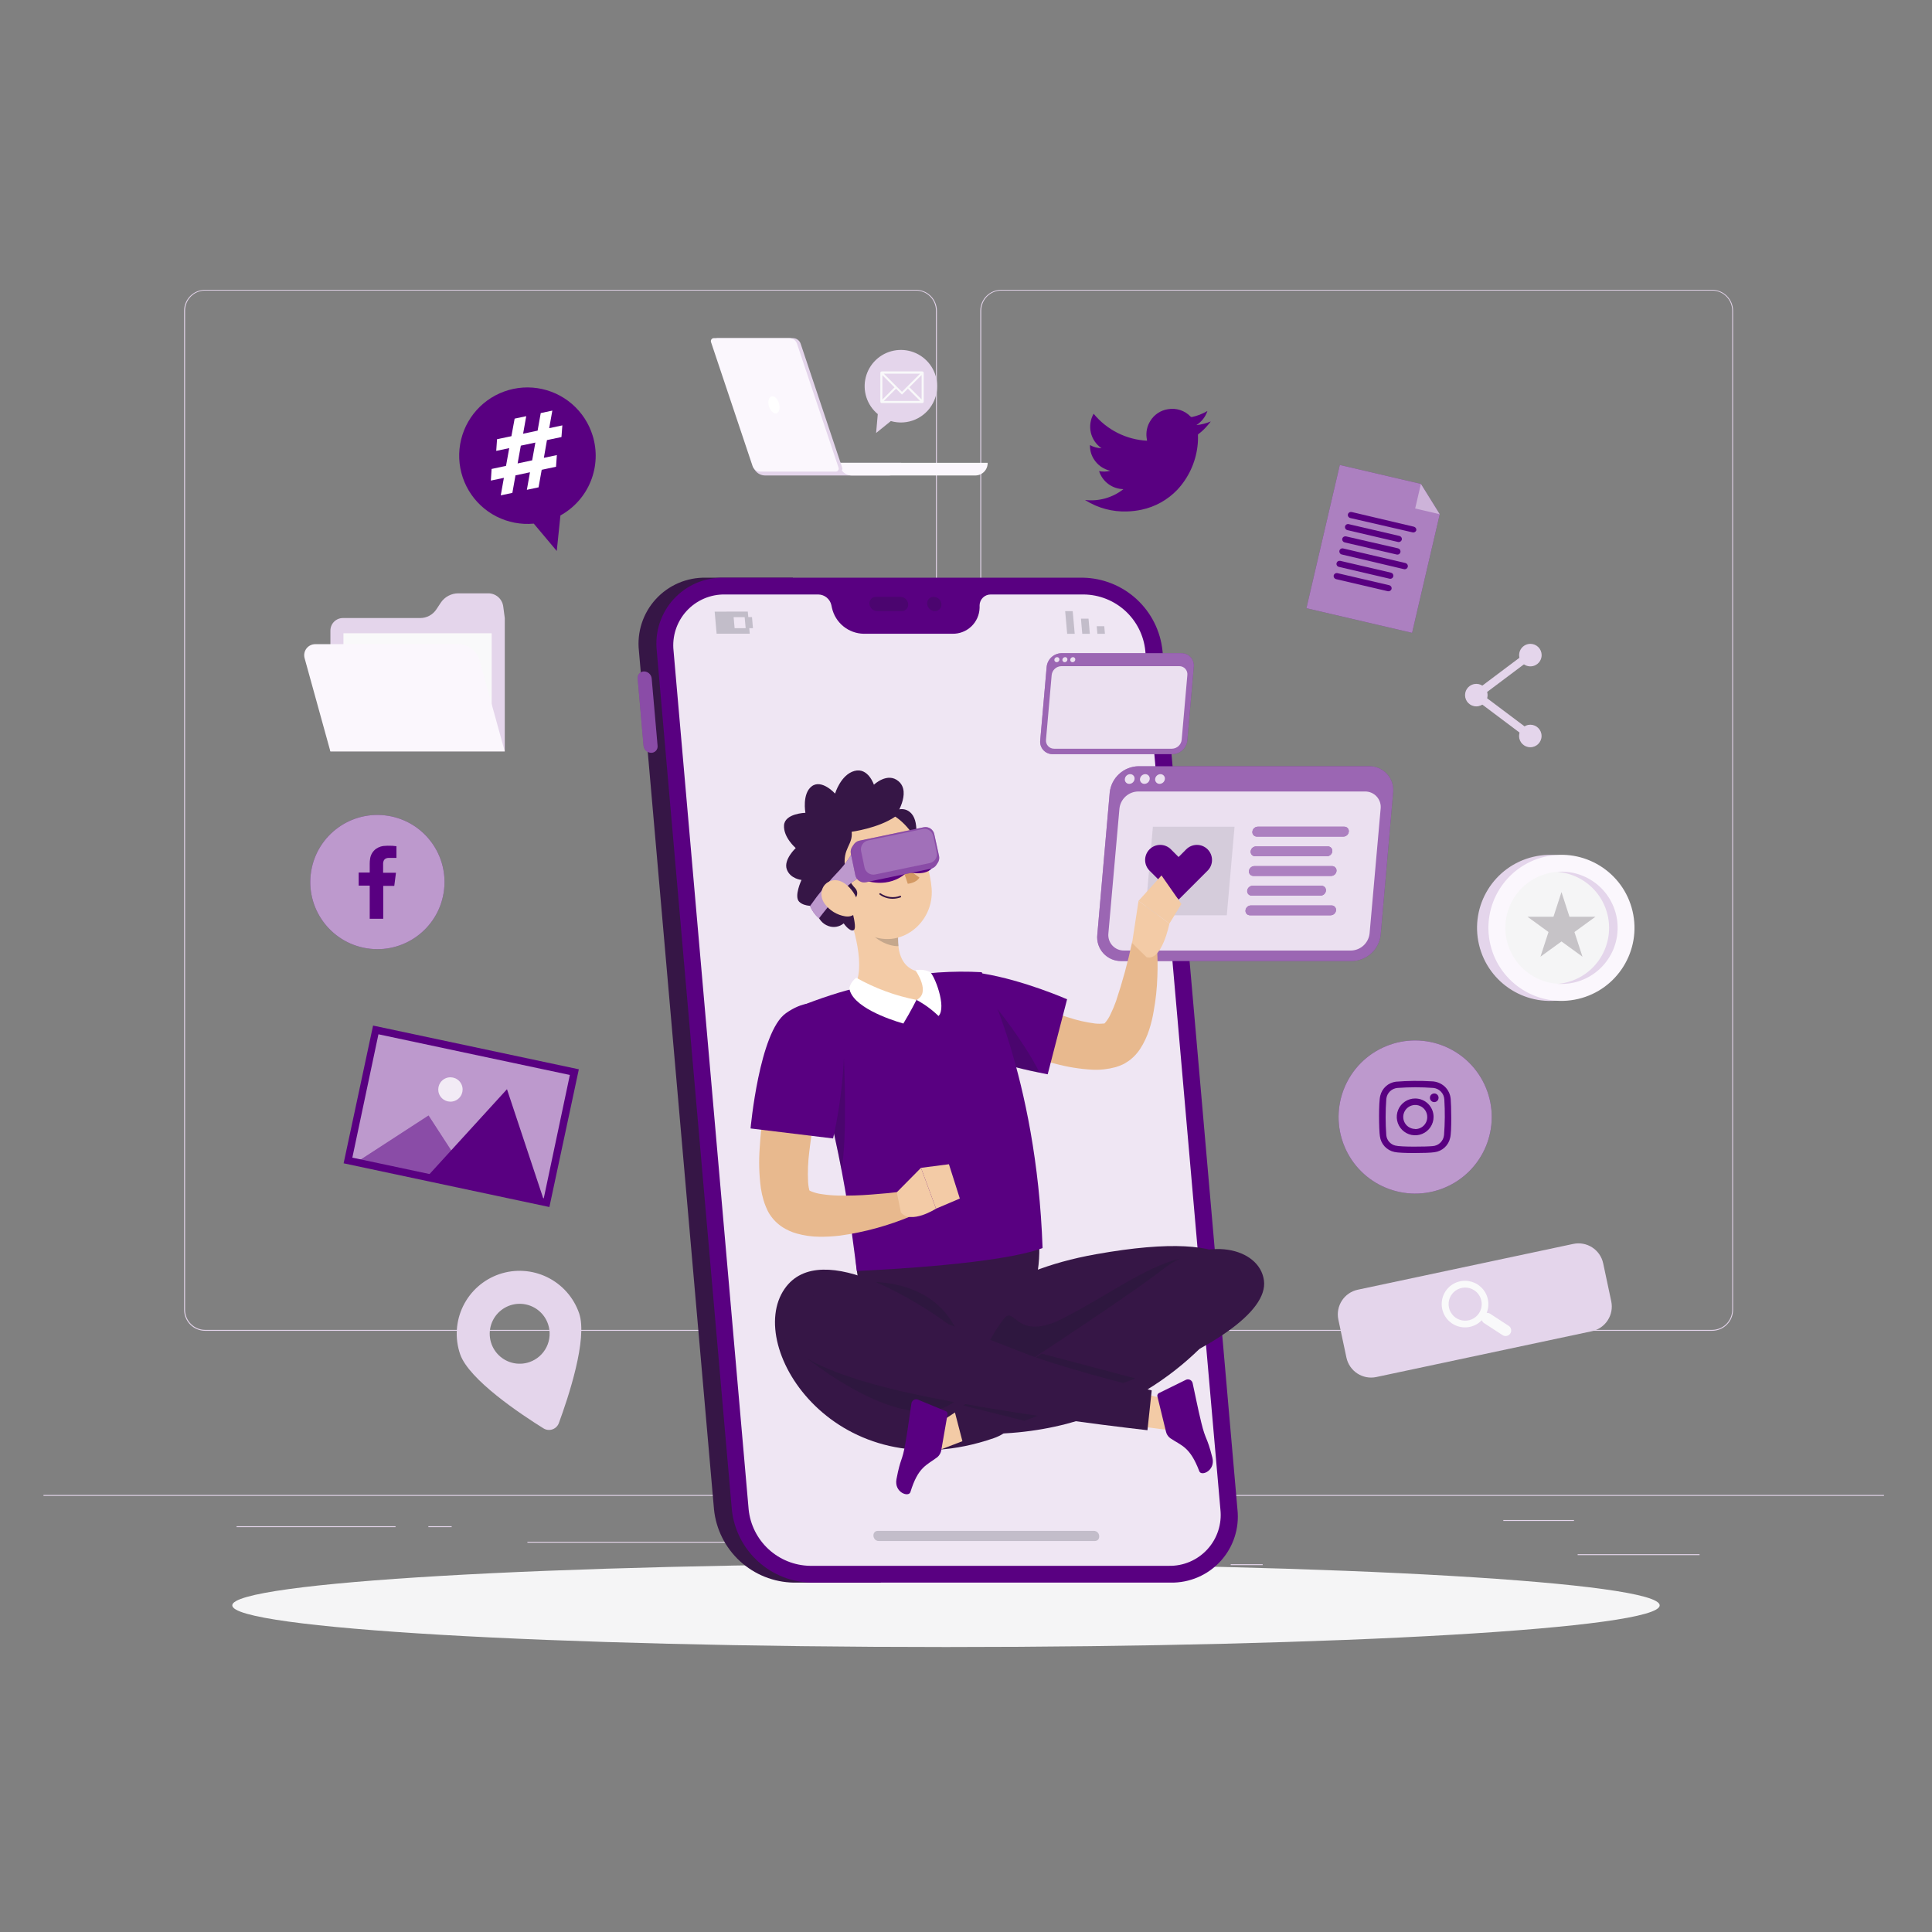 <svg xmlns="http://www.w3.org/2000/svg" width="320" height="320" viewBox="0 0 320 320" fill="none"><rect x="0" y="0" width="320" height="320" fill="#808080" stroke="none"/><path d="M281.501 257.424H261.308V257.576H281.501V257.424Z" fill="#E4D5EB"></path><path d="M209.142 259.082H203.844V259.234H209.142V259.082Z" fill="#E4D5EB"></path><path d="M260.698 251.766H248.998V251.918H260.698V251.766Z" fill="#E4D5EB"></path><path d="M65.517 252.79H39.185V252.942H65.517V252.79Z" fill="#E4D5EB"></path><path d="M74.809 252.79H70.95V252.942H74.809V252.79Z" fill="#E4D5EB"></path><path d="M144.472 255.363H87.356V255.515H144.472V255.363Z" fill="#E4D5EB"></path><path d="M151.697 220.421H33.978C33.054 220.421 32.169 220.054 31.516 219.402C30.863 218.749 30.496 217.863 30.496 216.94V51.451C30.504 50.533 30.875 49.655 31.527 49.009C32.179 48.363 33.06 48 33.978 48H151.697C152.621 48 153.506 48.367 154.159 49.02C154.812 49.672 155.179 50.558 155.179 51.481V216.94C155.179 217.863 154.812 218.749 154.159 219.402C153.506 220.054 152.621 220.421 151.697 220.421ZM33.978 48.122C33.095 48.124 32.249 48.475 31.626 49.099C31.002 49.723 30.65 50.569 30.649 51.451V216.94C30.65 217.822 31.002 218.668 31.626 219.292C32.249 219.916 33.095 220.267 33.978 220.269H151.697C152.58 220.267 153.425 219.916 154.049 219.292C154.673 218.668 155.025 217.822 155.026 216.94V51.451C155.025 50.569 154.673 49.723 154.049 49.099C153.425 48.475 152.58 48.124 151.697 48.122H33.978Z" fill="#E4D5EB"></path><path d="M283.58 220.421H165.848C164.925 220.42 164.041 220.052 163.388 219.4C162.736 218.747 162.369 217.863 162.367 216.94V51.451C162.377 50.533 162.747 49.657 163.399 49.011C164.051 48.365 164.931 48.002 165.848 48H283.58C284.496 48.003 285.374 48.367 286.023 49.013C286.673 49.659 287.041 50.535 287.049 51.451V216.94C287.049 217.861 286.684 218.745 286.034 219.397C285.384 220.05 284.501 220.418 283.58 220.421ZM165.848 48.122C164.966 48.124 164.12 48.475 163.496 49.099C162.872 49.723 162.521 50.569 162.519 51.451V216.94C162.521 217.822 162.872 218.668 163.496 219.292C164.12 219.916 164.966 220.267 165.848 220.269H283.58C284.462 220.267 285.308 219.916 285.932 219.292C286.556 218.668 286.907 217.822 286.909 216.94V51.451C286.907 50.569 286.556 49.723 285.932 49.099C285.308 48.475 284.462 48.124 283.58 48.122H165.848Z" fill="#E4D5EB"></path><path d="M312.047 247.614H7.2V247.766H312.047V247.614Z" fill="#E4D5EB"></path><path d="M259.521 165.46C266.023 163.925 270.05 157.41 268.516 150.908C266.981 144.406 260.466 140.379 253.964 141.914C247.462 143.449 243.435 149.963 244.97 156.465C246.504 162.967 253.019 166.994 259.521 165.46Z" fill="#E4D5EB"></path><path d="M261.404 165.454C267.906 163.919 271.932 157.404 270.398 150.902C268.863 144.4 262.348 140.373 255.846 141.908C249.344 143.443 245.318 149.957 246.852 156.459C248.387 162.961 254.902 166.988 261.404 165.454Z" fill="#FBF7FD"></path><path d="M262.191 162.259C266.935 160.294 269.188 154.855 267.223 150.111C265.258 145.367 259.819 143.114 255.075 145.079C250.331 147.044 248.078 152.483 250.043 157.227C252.008 161.971 257.447 164.224 262.191 162.259Z" fill="#F5F5F6"></path><path d="M266.515 153.672C266.514 151.33 265.628 149.074 264.035 147.357C262.442 145.64 260.26 144.588 257.924 144.411C258.156 144.411 258.387 144.374 258.631 144.374C261.097 144.374 263.462 145.354 265.206 147.098C266.95 148.841 267.929 151.206 267.929 153.672C267.929 156.138 266.95 158.503 265.206 160.247C263.462 161.99 261.097 162.97 258.631 162.97C258.387 162.97 258.156 162.97 257.924 162.97C260.265 162.791 262.452 161.733 264.046 160.009C265.64 158.284 266.521 156.02 266.515 153.672Z" fill="#E4D5EB"></path><path d="M258.631 147.758L257.302 151.843H253.004L256.479 154.373L255.15 158.458L258.631 155.934L262.107 158.458L260.777 154.373L264.253 151.843H259.954L258.631 147.758Z" fill="#C6C3C7"></path><path d="M260.578 206.032L224.897 213.616C222.637 214.096 221.195 216.317 221.675 218.577L223.01 224.856C223.49 227.116 225.711 228.558 227.971 228.078L263.652 220.494C265.911 220.014 267.353 217.793 266.873 215.533L265.538 209.253C265.058 206.994 262.837 205.552 260.578 206.032Z" fill="#E4D5EB"></path><path d="M244.755 212.763C244.141 212.364 243.425 212.147 242.693 212.138C241.96 212.13 241.24 212.33 240.617 212.716C239.994 213.102 239.494 213.657 239.175 214.317C238.855 214.976 238.731 215.713 238.815 216.441C238.899 217.169 239.189 217.858 239.65 218.427C240.111 218.997 240.725 219.423 241.42 219.656C242.115 219.889 242.861 219.92 243.573 219.745C244.284 219.569 244.931 219.195 245.438 218.665C245.501 218.856 245.625 219.021 245.791 219.135L248.876 221.141C249.081 221.272 249.33 221.318 249.568 221.268C249.807 221.218 250.016 221.076 250.15 220.872C250.217 220.771 250.263 220.658 250.286 220.539C250.309 220.42 250.308 220.298 250.283 220.179C250.258 220.061 250.21 219.948 250.141 219.848C250.072 219.749 249.984 219.664 249.882 219.598L246.809 217.592C246.64 217.486 246.441 217.439 246.242 217.458C246.579 216.625 246.614 215.7 246.343 214.843C246.071 213.986 245.51 213.251 244.755 212.763ZM244.98 217.495C244.685 217.95 244.262 218.308 243.764 218.523C243.265 218.739 242.714 218.801 242.181 218.703C241.647 218.605 241.154 218.35 240.765 217.972C240.376 217.594 240.107 217.109 239.994 216.578C239.88 216.047 239.927 215.495 240.127 214.99C240.328 214.486 240.674 214.053 241.121 213.745C241.568 213.437 242.096 213.269 242.639 213.261C243.181 213.253 243.714 213.407 244.169 213.702C244.778 214.099 245.205 214.721 245.357 215.431C245.509 216.142 245.374 216.884 244.98 217.495Z" fill="#F9F9FA"></path><path d="M82.692 211.044C80.076 211.942 77.924 213.842 76.709 216.327C75.493 218.811 75.314 221.676 76.211 224.293C77.662 228.518 86.259 234.243 90.039 236.596C90.257 236.727 90.501 236.808 90.753 236.835C91.006 236.861 91.261 236.831 91.502 236.748C91.742 236.665 91.961 236.53 92.143 236.354C92.325 236.177 92.467 235.962 92.557 235.724C94.1 231.548 97.374 221.756 95.923 217.525C95.024 214.914 93.127 212.765 90.647 211.55C88.167 210.335 85.306 210.153 82.692 211.044ZM87.68 225.61C86.75 225.927 85.747 225.962 84.798 225.709C83.849 225.456 82.996 224.927 82.348 224.19C81.699 223.452 81.284 222.538 81.155 221.565C81.026 220.591 81.189 219.601 81.623 218.72C82.058 217.839 82.743 217.106 83.594 216.615C84.445 216.124 85.422 215.896 86.402 215.961C87.382 216.026 88.321 216.38 89.1 216.978C89.879 217.577 90.462 218.393 90.777 219.324C91.197 220.568 91.108 221.928 90.527 223.107C89.947 224.285 88.922 225.185 87.68 225.61Z" fill="#E4D5EB"></path><path d="M80.869 98.275H75.906C75.33 98.275 74.763 98.418 74.256 98.69C73.748 98.962 73.316 99.356 72.998 99.836L72.273 100.934C71.981 101.374 71.585 101.735 71.12 101.985C70.656 102.235 70.136 102.366 69.608 102.366H56.805C56.531 102.366 56.261 102.419 56.008 102.523C55.755 102.627 55.526 102.78 55.333 102.973C55.139 103.167 54.986 103.396 54.882 103.649C54.778 103.901 54.725 104.172 54.726 104.445V124.449H83.607V102.366L83.351 100.446C83.273 99.844 82.978 99.29 82.521 98.891C82.064 98.491 81.477 98.272 80.869 98.275Z" fill="#E4D5EB"></path><path d="M81.436 104.89H56.884V121.681H81.436V104.89Z" fill="#F9F9FA"></path><path d="M83.6 124.449H54.719L50.452 109.018C50.375 108.746 50.363 108.459 50.416 108.181C50.469 107.903 50.586 107.642 50.757 107.416C50.929 107.191 51.15 107.009 51.404 106.884C51.657 106.759 51.937 106.694 52.22 106.695H75.894C76.701 106.692 77.487 106.955 78.129 107.445C78.771 107.935 79.233 108.623 79.442 109.402L83.6 124.449Z" fill="#FBF7FD"></path><path d="M126.7 78.753H147.246C147.517 78.748 147.783 78.69 148.031 78.582C148.278 78.474 148.502 78.318 148.689 78.123C148.876 77.928 149.022 77.698 149.12 77.446C149.218 77.194 149.265 76.926 149.258 76.656H124.682C124.675 76.926 124.722 77.195 124.821 77.448C124.919 77.7 125.066 77.93 125.254 78.125C125.441 78.32 125.666 78.476 125.914 78.584C126.162 78.692 126.429 78.749 126.7 78.753Z" fill="#E4D5EB"></path><path d="M141.04 78.753H161.586C161.855 78.747 162.121 78.687 162.367 78.579C162.613 78.47 162.835 78.313 163.021 78.119C163.207 77.924 163.352 77.694 163.449 77.443C163.546 77.192 163.593 76.925 163.586 76.656H139.034C139.027 76.925 139.074 77.193 139.171 77.445C139.269 77.696 139.415 77.926 139.601 78.121C139.788 78.316 140.011 78.472 140.257 78.58C140.504 78.689 140.77 78.747 141.04 78.753Z" fill="#FBF7FD"></path><path d="M126.517 78.113H139.04C139.118 78.111 139.194 78.09 139.262 78.053C139.33 78.015 139.389 77.962 139.433 77.898C139.477 77.834 139.505 77.76 139.515 77.683C139.525 77.606 139.517 77.528 139.491 77.454L132.62 56.95C132.534 56.679 132.364 56.441 132.136 56.272C131.907 56.102 131.63 56.009 131.346 56.005H118.823C118.745 56.008 118.669 56.028 118.6 56.065C118.532 56.103 118.473 56.156 118.429 56.22C118.385 56.284 118.357 56.358 118.347 56.435C118.337 56.512 118.345 56.59 118.371 56.664L125.243 77.168C125.329 77.439 125.498 77.677 125.727 77.847C125.956 78.016 126.232 78.109 126.517 78.113Z" fill="#E4D5EB"></path><path d="M125.913 78.113H138.436C138.514 78.111 138.59 78.09 138.659 78.053C138.727 78.015 138.785 77.962 138.829 77.898C138.873 77.834 138.902 77.76 138.912 77.683C138.922 77.606 138.914 77.528 138.888 77.454L132.016 56.95C131.93 56.679 131.761 56.441 131.532 56.272C131.303 56.102 131.027 56.009 130.742 56.005H118.219C118.141 56.008 118.065 56.028 117.997 56.065C117.928 56.103 117.87 56.156 117.826 56.22C117.782 56.284 117.754 56.358 117.744 56.435C117.734 56.512 117.742 56.59 117.768 56.664L124.639 77.168C124.725 77.439 124.894 77.677 125.123 77.847C125.352 78.016 125.629 78.109 125.913 78.113Z" fill="#FBF7FD"></path><path d="M127.309 67.059C127.474 67.846 127.992 68.486 128.474 68.486C128.956 68.486 129.218 67.876 129.084 67.059C128.95 66.242 128.401 65.638 127.919 65.638C127.438 65.638 127.151 66.291 127.309 67.059Z" fill="white"></path><path d="M154.532 66.76C155.061 65.756 155.294 64.623 155.204 63.491C155.115 62.36 154.707 61.277 154.027 60.368C153.348 59.459 152.425 58.762 151.365 58.356C150.305 57.95 149.152 57.853 148.04 58.075C146.927 58.298 145.9 58.831 145.078 59.613C144.256 60.395 143.672 61.395 143.394 62.495C143.117 63.595 143.157 64.752 143.509 65.83C143.862 66.909 144.513 67.865 145.387 68.589L145.112 71.717L147.551 69.742C148.88 70.126 150.301 70.039 151.573 69.496C152.845 68.952 153.891 67.986 154.532 66.76Z" fill="#E4D5EB"></path><path d="M152.758 61.517H146.052C145.989 61.517 145.928 61.542 145.883 61.587C145.839 61.631 145.814 61.692 145.814 61.755V66.522C145.813 66.554 145.819 66.585 145.83 66.614C145.842 66.644 145.859 66.67 145.882 66.692C145.904 66.715 145.93 66.732 145.96 66.744C145.989 66.755 146.02 66.761 146.052 66.76H152.758C152.79 66.761 152.821 66.755 152.85 66.744C152.879 66.732 152.906 66.715 152.928 66.692C152.95 66.67 152.968 66.644 152.98 66.614C152.991 66.585 152.997 66.554 152.996 66.522V61.755C152.996 61.692 152.971 61.631 152.926 61.587C152.882 61.542 152.821 61.517 152.758 61.517ZM152.648 66.163L150.624 64.138L152.648 62.114V66.163ZM152.398 61.895L150.374 63.913L149.393 64.901L146.387 61.895H152.398ZM146.143 62.139L148.161 64.163L146.143 66.187V62.139ZM146.387 66.407L148.411 64.382L149.393 65.364L150.374 64.382L152.398 66.407H146.387Z" fill="#F9F9FA"></path><path d="M252.955 122.291L243.426 115.133L252.955 107.976L253.748 109.03L245.62 115.133L253.748 121.236L252.955 122.291Z" fill="#E4D5EB"></path><path d="M244.523 116.999C245.553 116.999 246.389 116.164 246.389 115.133C246.389 114.103 245.553 113.268 244.523 113.268C243.493 113.268 242.657 114.103 242.657 115.133C242.657 116.164 243.493 116.999 244.523 116.999Z" fill="#E4D5EB"></path><path d="M255.345 108.506C255.345 108.875 255.236 109.236 255.031 109.543C254.826 109.849 254.534 110.088 254.193 110.23C253.852 110.371 253.477 110.408 253.115 110.336C252.754 110.264 252.421 110.086 252.16 109.825C251.899 109.564 251.722 109.232 251.65 108.87C251.578 108.508 251.615 108.133 251.756 107.792C251.897 107.451 252.136 107.16 252.443 106.955C252.75 106.75 253.11 106.64 253.479 106.64C253.974 106.64 254.449 106.837 254.799 107.187C255.149 107.537 255.345 108.011 255.345 108.506Z" fill="#E4D5EB"></path><path d="M253.467 123.767C254.498 123.767 255.333 122.931 255.333 121.901C255.333 120.871 254.498 120.035 253.467 120.035C252.437 120.035 251.602 120.871 251.602 121.901C251.602 122.931 252.437 123.767 253.467 123.767Z" fill="#E4D5EB"></path><path d="M156.685 272.8C221.972 272.8 274.898 269.71 274.898 265.898C274.898 262.086 221.972 258.996 156.685 258.996C91.397 258.996 38.471 262.086 38.471 265.898C38.471 269.71 91.397 272.8 156.685 272.8Z" fill="#F5F5F6"></path><path d="M116.884 95.684H131.321L145.881 262.13H131.443C128.144 262.071 124.981 260.805 122.552 258.572C120.123 256.339 118.597 253.292 118.262 250.01L105.824 107.799C105.655 106.256 105.816 104.695 106.298 103.219C106.779 101.744 107.569 100.388 108.616 99.242C109.662 98.096 110.941 97.185 112.366 96.572C113.792 95.959 115.332 95.656 116.884 95.684Z" fill="#361646"></path><path d="M107.939 112.378C107.908 112.063 107.762 111.77 107.53 111.556C107.297 111.341 106.994 111.219 106.677 111.213C106.528 111.21 106.38 111.24 106.244 111.299C106.107 111.358 105.984 111.445 105.884 111.555C105.783 111.666 105.707 111.796 105.661 111.938C105.615 112.08 105.6 112.229 105.617 112.378L106.592 123.529C106.625 123.843 106.771 124.134 107.004 124.347C107.236 124.561 107.539 124.682 107.854 124.687C108.003 124.69 108.15 124.661 108.286 124.602C108.423 124.544 108.545 124.457 108.645 124.347C108.746 124.238 108.822 124.108 108.868 123.967C108.915 123.826 108.931 123.677 108.915 123.529L107.939 112.378Z" fill="#590081"></path><path opacity="0.3" d="M107.939 112.378C107.908 112.063 107.762 111.77 107.53 111.556C107.297 111.341 106.994 111.219 106.677 111.213C106.528 111.21 106.38 111.24 106.244 111.299C106.107 111.358 105.984 111.445 105.884 111.555C105.783 111.666 105.707 111.796 105.661 111.938C105.615 112.08 105.6 112.229 105.617 112.378L106.592 123.529C106.625 123.843 106.771 124.134 107.004 124.347C107.236 124.561 107.539 124.682 107.854 124.687C108.003 124.69 108.15 124.661 108.286 124.602C108.423 124.544 108.545 124.457 108.645 124.347C108.746 124.238 108.822 124.108 108.868 123.967C108.915 123.826 108.931 123.677 108.915 123.529L107.939 112.378Z" fill="white"></path><path d="M134.4 262.13H193.9C195.452 262.158 196.992 261.854 198.418 261.24C199.844 260.626 201.122 259.715 202.168 258.569C203.215 257.422 204.005 256.066 204.486 254.59C204.968 253.114 205.129 251.553 204.96 250.01L192.547 107.799C192.21 104.517 190.683 101.473 188.255 99.24C185.826 97.008 182.663 95.743 179.365 95.684H119.841C118.289 95.656 116.749 95.959 115.323 96.572C113.898 97.185 112.619 98.096 111.573 99.242C110.526 100.388 109.736 101.744 109.255 103.219C108.773 104.695 108.612 106.256 108.781 107.799L121.213 250.01C121.548 253.293 123.075 256.34 125.505 258.574C127.935 260.808 131.1 262.073 134.4 262.13Z" fill="#590081"></path><path d="M120.078 98.464H135.546C136.05 98.474 136.536 98.652 136.926 98.971C137.316 99.289 137.588 99.729 137.698 100.22L137.802 100.702C138.074 101.898 138.739 102.968 139.691 103.741C140.642 104.515 141.826 104.947 143.052 104.97H157.751C158.912 104.994 160.036 104.56 160.879 103.761C161.721 102.962 162.214 101.862 162.251 100.702V100.22C162.27 99.748 162.471 99.301 162.812 98.974C163.153 98.647 163.607 98.464 164.08 98.464H179.542C182.085 98.503 184.526 99.475 186.399 101.196C188.272 102.917 189.447 105.267 189.699 107.799L202.137 250.01C202.268 251.2 202.144 252.405 201.772 253.543C201.401 254.682 200.791 255.728 199.983 256.612C199.175 257.496 198.188 258.197 197.088 258.67C195.987 259.142 194.799 259.374 193.601 259.35H134.156C131.614 259.304 129.177 258.328 127.305 256.607C125.434 254.886 124.258 252.539 123.999 250.01L111.561 107.799C111.431 106.61 111.555 105.408 111.926 104.272C112.297 103.135 112.905 102.091 113.711 101.208C114.517 100.325 115.501 99.623 116.599 99.15C117.697 98.677 118.883 98.443 120.078 98.464Z" fill="#590081"></path><path opacity="0.9" d="M120.078 98.464H135.546C136.05 98.474 136.536 98.652 136.926 98.971C137.316 99.289 137.588 99.729 137.698 100.22L137.802 100.702C138.074 101.898 138.739 102.968 139.691 103.741C140.642 104.515 141.826 104.947 143.052 104.97H157.751C158.912 104.994 160.036 104.56 160.879 103.761C161.721 102.962 162.214 101.862 162.251 100.702V100.22C162.27 99.748 162.471 99.301 162.812 98.974C163.153 98.647 163.607 98.464 164.08 98.464H179.542C182.085 98.503 184.526 99.475 186.399 101.196C188.272 102.917 189.447 105.267 189.699 107.799L202.137 250.01C202.268 251.2 202.144 252.405 201.772 253.543C201.401 254.682 200.791 255.728 199.983 256.612C199.175 257.496 198.188 258.197 197.088 258.67C195.987 259.142 194.799 259.374 193.601 259.35H134.156C131.614 259.304 129.177 258.328 127.305 256.607C125.434 254.886 124.258 252.539 123.999 250.01L111.561 107.799C111.431 106.61 111.555 105.408 111.926 104.272C112.297 103.135 112.905 102.091 113.711 101.208C114.517 100.325 115.501 99.623 116.599 99.15C117.697 98.677 118.883 98.443 120.078 98.464Z" fill="white"></path><g opacity="0.2"><path d="M153.569 100.037C153.6 100.357 153.748 100.654 153.984 100.873C154.22 101.091 154.528 101.214 154.849 101.22C155.001 101.223 155.151 101.193 155.29 101.133C155.429 101.073 155.554 100.984 155.656 100.873C155.758 100.761 155.835 100.628 155.882 100.484C155.929 100.34 155.945 100.188 155.929 100.037C155.897 99.718 155.75 99.421 155.513 99.202C155.277 98.984 154.97 98.861 154.648 98.855C154.497 98.851 154.346 98.88 154.206 98.94C154.067 98.999 153.941 99.088 153.839 99.2C153.737 99.312 153.66 99.445 153.613 99.59C153.567 99.734 153.552 99.887 153.569 100.037Z" fill="#121926"></path><path d="M145.082 98.855H149.137C149.458 98.862 149.766 98.986 150.003 99.204C150.24 99.421 150.389 99.718 150.423 100.038C150.439 100.188 150.424 100.34 150.377 100.484C150.33 100.628 150.253 100.761 150.151 100.873C150.048 100.985 149.924 101.073 149.785 101.133C149.646 101.193 149.495 101.223 149.344 101.22H145.289C144.968 101.214 144.66 101.091 144.424 100.873C144.188 100.655 144.04 100.357 144.009 100.038C143.992 99.887 144.007 99.735 144.053 99.591C144.099 99.447 144.175 99.315 144.277 99.203C144.379 99.091 144.503 99.002 144.642 98.942C144.781 98.882 144.931 98.852 145.082 98.855Z" fill="#121926"></path></g><g opacity="0.2"><path d="M183.011 104.976H181.761L181.651 103.72H182.901L183.011 104.976Z" fill="#121926"></path><path d="M180.402 103.72L180.511 104.976H179.255L179.146 103.72L179.042 102.47H180.292L180.402 103.72Z" fill="#121926"></path><path d="M177.676 101.22L177.786 102.47L177.896 103.72L178.005 104.976H176.756L176.646 103.72L176.536 102.47L176.426 101.22H177.676Z" fill="#121926"></path></g><path opacity="0.2" d="M118.371 101.306L118.694 104.964H124.182L124.102 104.043H124.712L124.554 102.214H123.944L123.859 101.299L118.371 101.306ZM121.511 102.22H123.34L123.505 104.049H121.676L121.511 102.22Z" fill="#121926"></path><g opacity="0.2"><path d="M145.558 255.241H181.322C182.407 255.241 182.261 253.558 181.176 253.558H145.411C144.326 253.558 144.472 255.241 145.558 255.241Z" fill="#121926"></path></g><path d="M223.934 159.178H185.73C185.171 159.188 184.617 159.079 184.103 158.858C183.589 158.637 183.129 158.309 182.752 157.896C182.375 157.483 182.091 156.994 181.918 156.462C181.745 155.93 181.687 155.368 181.749 154.812L183.804 131.272C183.93 130.092 184.481 128.998 185.356 128.196C186.23 127.393 187.367 126.937 188.553 126.913H226.757C227.315 126.903 227.87 127.011 228.383 127.232C228.897 127.453 229.357 127.78 229.734 128.192C230.111 128.605 230.396 129.093 230.571 129.624C230.745 130.154 230.804 130.716 230.744 131.272L228.683 154.812C228.559 155.993 228.008 157.089 227.133 157.892C226.259 158.696 225.121 159.153 223.934 159.178Z" fill="#590081"></path><path opacity="0.4" d="M223.934 159.178H185.73C185.171 159.188 184.617 159.079 184.103 158.858C183.589 158.637 183.129 158.309 182.752 157.896C182.375 157.483 182.091 156.994 181.918 156.462C181.745 155.93 181.687 155.368 181.749 154.812L183.804 131.272C183.93 130.092 184.481 128.998 185.356 128.196C186.23 127.393 187.367 126.937 188.553 126.913H226.757C227.315 126.903 227.87 127.011 228.383 127.232C228.897 127.453 229.357 127.78 229.734 128.192C230.111 128.605 230.396 129.093 230.571 129.624C230.745 130.154 230.804 130.716 230.744 131.272L228.683 154.812C228.559 155.993 228.008 157.089 227.133 157.892C226.259 158.696 225.121 159.153 223.934 159.178Z" fill="white"></path><path opacity="0.8" d="M223.787 157.44H186.182C185.817 157.447 185.455 157.375 185.12 157.231C184.785 157.087 184.485 156.873 184.239 156.603C183.994 156.334 183.808 156.015 183.695 155.669C183.582 155.322 183.544 154.955 183.584 154.593L185.413 133.942C185.492 133.171 185.851 132.456 186.422 131.931C186.992 131.406 187.736 131.109 188.511 131.095H226.08C226.444 131.089 226.806 131.16 227.141 131.304C227.476 131.448 227.776 131.662 228.022 131.932C228.268 132.201 228.453 132.52 228.566 132.866C228.679 133.213 228.717 133.58 228.677 133.942L226.848 154.593C226.77 155.358 226.417 156.068 225.853 156.592C225.29 157.116 224.556 157.417 223.787 157.44Z" fill="white"></path><path opacity="0.8" d="M187.919 129.028C187.897 129.247 187.795 129.449 187.633 129.598C187.471 129.746 187.261 129.83 187.041 129.833C186.938 129.836 186.836 129.816 186.741 129.775C186.646 129.735 186.561 129.674 186.492 129.598C186.422 129.521 186.37 129.431 186.339 129.333C186.307 129.235 186.297 129.131 186.31 129.028C186.332 128.81 186.434 128.607 186.596 128.459C186.757 128.311 186.968 128.227 187.188 128.223C187.291 128.221 187.393 128.241 187.488 128.281C187.583 128.322 187.668 128.382 187.737 128.459C187.807 128.535 187.859 128.625 187.89 128.724C187.922 128.822 187.931 128.926 187.919 129.028Z" fill="white"></path><path opacity="0.8" d="M190.431 129.028C190.409 129.247 190.307 129.449 190.145 129.598C189.983 129.746 189.773 129.83 189.553 129.833C189.45 129.834 189.348 129.814 189.253 129.773C189.159 129.732 189.074 129.672 189.004 129.596C188.934 129.52 188.882 129.43 188.849 129.332C188.817 129.234 188.805 129.131 188.815 129.028C188.839 128.81 188.941 128.609 189.103 128.46C189.264 128.312 189.474 128.228 189.693 128.224C189.796 128.222 189.899 128.243 189.993 128.283C190.088 128.324 190.173 128.385 190.242 128.461C190.312 128.537 190.365 128.627 190.397 128.724C190.43 128.822 190.441 128.926 190.431 129.028Z" fill="white"></path><path opacity="0.8" d="M192.943 129.028C192.919 129.246 192.817 129.448 192.656 129.596C192.494 129.744 192.284 129.828 192.065 129.833C191.962 129.834 191.86 129.814 191.765 129.773C191.671 129.732 191.586 129.672 191.516 129.596C191.446 129.52 191.394 129.43 191.361 129.332C191.329 129.234 191.317 129.131 191.327 129.028C191.351 128.81 191.453 128.609 191.615 128.46C191.776 128.312 191.986 128.228 192.205 128.224C192.308 128.222 192.411 128.243 192.505 128.283C192.6 128.324 192.685 128.385 192.754 128.461C192.824 128.537 192.877 128.627 192.909 128.724C192.942 128.822 192.953 128.926 192.943 129.028Z" fill="white"></path><path opacity="0.1" d="M203.198 151.599H189.669L190.955 136.936H204.478L203.198 151.599Z" fill="#121926"></path><path d="M222.519 138.564H208.179C208.075 138.566 207.971 138.546 207.874 138.505C207.778 138.464 207.692 138.402 207.621 138.325C207.551 138.248 207.497 138.156 207.465 138.056C207.433 137.956 207.423 137.851 207.435 137.747C207.456 137.526 207.558 137.32 207.721 137.169C207.884 137.019 208.097 136.933 208.319 136.93H222.659C222.764 136.927 222.868 136.947 222.965 136.989C223.061 137.03 223.147 137.091 223.218 137.169C223.288 137.246 223.341 137.338 223.373 137.438C223.405 137.537 223.416 137.643 223.403 137.747C223.382 137.968 223.281 138.174 223.117 138.324C222.954 138.475 222.741 138.56 222.519 138.564Z" fill="#590081"></path><path d="M219.788 141.82H207.893C207.789 141.822 207.685 141.802 207.589 141.761C207.493 141.72 207.407 141.66 207.337 141.583C207.267 141.506 207.213 141.415 207.181 141.316C207.148 141.217 207.138 141.112 207.149 141.009C207.17 140.788 207.272 140.582 207.435 140.431C207.598 140.281 207.811 140.195 208.033 140.192H219.928C220.033 140.189 220.137 140.209 220.233 140.251C220.329 140.292 220.416 140.353 220.486 140.431C220.557 140.508 220.61 140.6 220.642 140.7C220.674 140.799 220.684 140.905 220.672 141.009C220.651 141.229 220.549 141.434 220.385 141.584C220.222 141.734 220.009 141.818 219.788 141.82Z" fill="#590081"></path><path d="M220.483 145.081H207.606C207.502 145.083 207.398 145.062 207.302 145.021C207.207 144.979 207.121 144.918 207.05 144.84C206.98 144.763 206.927 144.672 206.895 144.573C206.862 144.473 206.851 144.368 206.862 144.265C206.887 144.046 206.99 143.843 207.153 143.694C207.315 143.545 207.526 143.46 207.746 143.454H220.623C220.727 143.452 220.83 143.473 220.925 143.514C221.021 143.555 221.106 143.616 221.177 143.693C221.247 143.769 221.3 143.86 221.333 143.958C221.366 144.057 221.377 144.161 221.367 144.265C221.345 144.485 221.243 144.69 221.08 144.84C220.917 144.991 220.705 145.077 220.483 145.081Z" fill="#590081"></path><path d="M218.727 148.343H207.32C207.215 148.345 207.112 148.324 207.016 148.283C206.92 148.241 206.834 148.18 206.764 148.102C206.693 148.025 206.64 147.934 206.608 147.835C206.576 147.735 206.565 147.63 206.576 147.526C206.599 147.305 206.703 147.1 206.867 146.95C207.031 146.8 207.244 146.714 207.466 146.709H218.873C218.978 146.708 219.081 146.729 219.177 146.77C219.273 146.812 219.359 146.873 219.429 146.95C219.5 147.028 219.553 147.119 219.585 147.218C219.617 147.317 219.628 147.423 219.617 147.526C219.593 147.747 219.49 147.952 219.326 148.103C219.162 148.253 218.949 148.339 218.727 148.343Z" fill="#590081"></path><path d="M220.398 151.599H207.033C206.929 151.601 206.827 151.58 206.732 151.539C206.636 151.498 206.551 151.437 206.481 151.36C206.412 151.283 206.359 151.193 206.327 151.094C206.295 150.995 206.284 150.891 206.295 150.788C206.316 150.567 206.418 150.361 206.581 150.211C206.744 150.06 206.957 149.975 207.179 149.971H220.544C220.648 149.97 220.752 149.99 220.848 150.032C220.944 150.074 221.029 150.135 221.1 150.212C221.17 150.289 221.223 150.381 221.256 150.48C221.288 150.579 221.299 150.684 221.288 150.788C221.263 151.008 221.159 151.212 220.995 151.361C220.831 151.51 220.619 151.595 220.398 151.599Z" fill="#590081"></path><g opacity="0.5"><path d="M222.519 138.564H208.179C208.075 138.566 207.971 138.546 207.874 138.505C207.778 138.464 207.692 138.402 207.621 138.325C207.551 138.248 207.497 138.156 207.465 138.056C207.433 137.956 207.423 137.851 207.435 137.747C207.456 137.526 207.558 137.32 207.721 137.169C207.884 137.019 208.097 136.933 208.319 136.93H222.659C222.764 136.927 222.868 136.947 222.965 136.989C223.061 137.03 223.147 137.091 223.218 137.169C223.288 137.246 223.341 137.338 223.373 137.438C223.405 137.537 223.416 137.643 223.403 137.747C223.382 137.968 223.281 138.174 223.117 138.324C222.954 138.475 222.741 138.56 222.519 138.564Z" fill="white"></path><path d="M219.788 141.82H207.893C207.789 141.822 207.685 141.802 207.589 141.761C207.493 141.72 207.407 141.659 207.337 141.583C207.267 141.506 207.213 141.415 207.181 141.316C207.148 141.217 207.138 141.112 207.149 141.009C207.17 140.788 207.272 140.582 207.435 140.431C207.598 140.281 207.811 140.195 208.033 140.192H219.928C220.033 140.189 220.137 140.209 220.233 140.251C220.329 140.292 220.416 140.353 220.486 140.431C220.557 140.508 220.61 140.6 220.642 140.699C220.674 140.799 220.684 140.905 220.672 141.009C220.651 141.229 220.549 141.434 220.385 141.584C220.222 141.734 220.009 141.818 219.788 141.82Z" fill="white"></path><path d="M220.483 145.081H207.606C207.502 145.083 207.398 145.062 207.302 145.021C207.207 144.979 207.121 144.918 207.05 144.84C206.98 144.763 206.927 144.672 206.895 144.573C206.862 144.473 206.851 144.368 206.862 144.265C206.887 144.046 206.99 143.843 207.153 143.694C207.315 143.545 207.526 143.46 207.746 143.454H220.623C220.727 143.452 220.83 143.473 220.925 143.514C221.021 143.555 221.106 143.616 221.177 143.693C221.247 143.769 221.3 143.86 221.333 143.958C221.366 144.057 221.377 144.161 221.367 144.265C221.345 144.485 221.243 144.69 221.08 144.84C220.917 144.991 220.705 145.077 220.483 145.081Z" fill="white"></path><path d="M218.727 148.343H207.32C207.215 148.345 207.112 148.324 207.016 148.283C206.92 148.241 206.834 148.18 206.764 148.102C206.693 148.025 206.64 147.934 206.608 147.835C206.576 147.735 206.565 147.63 206.576 147.526C206.599 147.305 206.703 147.1 206.867 146.95C207.031 146.8 207.244 146.714 207.466 146.709H218.873C218.978 146.708 219.081 146.729 219.177 146.77C219.273 146.812 219.359 146.873 219.429 146.95C219.5 147.028 219.553 147.119 219.585 147.218C219.617 147.318 219.628 147.423 219.617 147.526C219.593 147.748 219.49 147.952 219.326 148.103C219.162 148.253 218.949 148.339 218.727 148.343Z" fill="white"></path><path d="M220.398 151.599H207.033C206.929 151.601 206.827 151.58 206.732 151.539C206.636 151.498 206.551 151.437 206.481 151.36C206.412 151.283 206.359 151.193 206.327 151.094C206.295 150.996 206.284 150.891 206.295 150.788C206.316 150.567 206.418 150.362 206.581 150.211C206.744 150.06 206.957 149.975 207.179 149.971H220.544C220.648 149.97 220.752 149.991 220.848 150.032C220.944 150.074 221.029 150.135 221.1 150.212C221.17 150.29 221.223 150.381 221.256 150.48C221.288 150.579 221.299 150.684 221.288 150.788C221.263 151.008 221.159 151.212 220.995 151.361C220.831 151.51 220.619 151.595 220.398 151.599Z" fill="white"></path></g><path d="M200.016 140.673C199.784 140.441 199.508 140.257 199.205 140.131C198.901 140.005 198.576 139.941 198.248 139.941C197.919 139.941 197.594 140.005 197.291 140.131C196.987 140.257 196.712 140.441 196.479 140.673L195.211 141.948L193.937 140.673C193.468 140.204 192.832 139.941 192.169 139.941C191.506 139.941 190.87 140.204 190.401 140.673C189.932 141.142 189.668 141.778 189.668 142.441C189.668 143.105 189.932 143.741 190.401 144.21L195.211 149.014L200.016 144.21C200.248 143.977 200.432 143.702 200.558 143.398C200.684 143.095 200.748 142.77 200.748 142.441C200.748 142.113 200.684 141.788 200.558 141.485C200.432 141.181 200.248 140.905 200.016 140.673Z" fill="#590081"></path><path d="M194.193 124.913H174.36C174.07 124.917 173.782 124.86 173.516 124.744C173.25 124.629 173.011 124.459 172.815 124.244C172.62 124.03 172.472 123.776 172.382 123.501C172.292 123.225 172.262 122.933 172.293 122.645L173.36 110.451C173.422 109.842 173.704 109.276 174.153 108.86C174.601 108.444 175.187 108.205 175.799 108.189H195.656C195.946 108.184 196.234 108.24 196.5 108.355C196.766 108.469 197.005 108.639 197.2 108.853C197.396 109.067 197.544 109.32 197.634 109.596C197.724 109.871 197.754 110.163 197.723 110.451L196.656 122.645C196.594 123.258 196.309 123.828 195.855 124.246C195.401 124.664 194.81 124.901 194.193 124.913Z" fill="#590081"></path><path opacity="0.4" d="M194.193 124.913H174.36C174.07 124.917 173.782 124.86 173.516 124.744C173.25 124.629 173.011 124.459 172.815 124.244C172.62 124.03 172.472 123.776 172.382 123.501C172.292 123.225 172.262 122.933 172.293 122.645L173.36 110.451C173.422 109.842 173.704 109.276 174.153 108.86C174.601 108.444 175.187 108.205 175.799 108.189H195.656C195.946 108.184 196.234 108.24 196.5 108.355C196.766 108.469 197.005 108.639 197.2 108.853C197.396 109.067 197.544 109.32 197.634 109.596C197.724 109.871 197.754 110.163 197.723 110.451L196.656 122.645C196.594 123.258 196.309 123.828 195.855 124.246C195.401 124.664 194.81 124.901 194.193 124.913Z" fill="white"></path><path opacity="0.8" d="M194.114 124.011H174.604C174.414 124.013 174.226 123.976 174.052 123.901C173.878 123.825 173.722 123.714 173.594 123.574C173.466 123.434 173.369 123.269 173.31 123.088C173.251 122.908 173.23 122.718 173.25 122.529L174.189 111.811C174.231 111.41 174.417 111.039 174.714 110.768C175.01 110.496 175.396 110.342 175.799 110.335H195.309C195.498 110.332 195.686 110.368 195.86 110.443C196.034 110.517 196.19 110.628 196.318 110.768C196.446 110.907 196.543 111.072 196.603 111.252C196.662 111.432 196.682 111.622 196.662 111.811L195.723 122.529C195.682 122.93 195.495 123.301 195.199 123.574C194.902 123.847 194.517 124.002 194.114 124.011Z" fill="white"></path><path opacity="0.8" d="M175.475 109.262C175.464 109.376 175.411 109.481 175.326 109.559C175.242 109.636 175.133 109.68 175.018 109.683C174.965 109.683 174.911 109.672 174.862 109.65C174.813 109.629 174.769 109.597 174.733 109.558C174.697 109.518 174.669 109.471 174.652 109.42C174.635 109.369 174.629 109.315 174.634 109.262C174.646 109.148 174.699 109.043 174.783 108.965C174.867 108.888 174.977 108.844 175.091 108.841C175.145 108.841 175.198 108.852 175.247 108.874C175.296 108.895 175.341 108.927 175.377 108.966C175.413 109.006 175.44 109.053 175.457 109.104C175.474 109.155 175.481 109.209 175.475 109.262Z" fill="white"></path><path opacity="0.8" d="M176.798 109.262C176.788 109.375 176.736 109.481 176.653 109.558C176.57 109.636 176.461 109.68 176.347 109.683C176.294 109.683 176.24 109.672 176.191 109.65C176.142 109.629 176.098 109.597 176.062 109.558C176.026 109.518 175.998 109.471 175.981 109.42C175.964 109.369 175.958 109.315 175.963 109.262C175.975 109.148 176.028 109.043 176.112 108.965C176.196 108.888 176.306 108.844 176.42 108.841C176.474 108.84 176.528 108.85 176.577 108.872C176.626 108.893 176.67 108.925 176.706 108.965C176.742 109.005 176.769 109.052 176.785 109.103C176.801 109.155 176.806 109.209 176.798 109.262Z" fill="white"></path><path opacity="0.8" d="M178.103 109.262C178.091 109.376 178.038 109.481 177.954 109.559C177.87 109.636 177.76 109.68 177.646 109.683C177.592 109.684 177.539 109.674 177.489 109.653C177.44 109.631 177.396 109.6 177.36 109.56C177.324 109.52 177.297 109.472 177.281 109.421C177.265 109.37 177.261 109.315 177.268 109.262C177.278 109.149 177.33 109.043 177.413 108.966C177.496 108.888 177.605 108.844 177.719 108.841C177.773 108.841 177.826 108.852 177.875 108.874C177.924 108.895 177.968 108.927 178.004 108.966C178.041 109.006 178.068 109.053 178.085 109.104C178.102 109.155 178.108 109.209 178.103 109.262Z" fill="white"></path><path d="M235.347 80.149L221.916 77.015L216.386 100.738L233.884 104.817L238.469 85.173L235.347 80.149Z" fill="#590081"></path><path opacity="0.5" d="M235.347 80.149L221.916 77.015L216.386 100.738L233.884 104.817L238.469 85.173L235.347 80.149Z" fill="white"></path><path opacity="0.4" d="M235.347 80.149L234.396 84.222L238.469 85.173L235.347 80.149Z" fill="white"></path><path d="M234.006 88.185L223.641 85.801C223.51 85.769 223.397 85.688 223.324 85.574C223.251 85.461 223.225 85.323 223.251 85.191C223.283 85.06 223.364 84.947 223.478 84.874C223.591 84.801 223.728 84.775 223.861 84.801L234.189 87.24C234.32 87.272 234.433 87.353 234.506 87.466C234.579 87.58 234.605 87.717 234.579 87.85C234.537 87.963 234.457 88.058 234.352 88.119C234.248 88.18 234.125 88.204 234.006 88.185Z" fill="#590081"></path><path d="M231.567 89.77L223.166 87.807C223.035 87.775 222.921 87.694 222.848 87.58C222.776 87.466 222.75 87.329 222.775 87.197C222.806 87.066 222.887 86.952 223.001 86.88C223.115 86.808 223.253 86.784 223.385 86.813L231.793 88.77C231.924 88.802 232.037 88.883 232.11 88.997C232.183 89.11 232.209 89.248 232.183 89.38C232.15 89.511 232.067 89.625 231.953 89.697C231.838 89.77 231.7 89.796 231.567 89.77Z" fill="#590081"></path><path d="M231.299 91.837L222.708 89.837C222.578 89.804 222.465 89.722 222.393 89.609C222.321 89.496 222.294 89.359 222.318 89.227C222.351 89.097 222.433 88.984 222.546 88.912C222.659 88.84 222.796 88.813 222.928 88.837L231.567 90.825C231.697 90.858 231.81 90.939 231.882 91.053C231.955 91.166 231.982 91.302 231.957 91.434C231.944 91.506 231.916 91.574 231.875 91.634C231.833 91.694 231.78 91.745 231.718 91.783C231.656 91.821 231.586 91.845 231.514 91.854C231.442 91.864 231.369 91.858 231.299 91.837Z" fill="#590081"></path><path d="M232.561 94.276L222.233 91.837C222.102 91.805 221.989 91.724 221.917 91.61C221.846 91.496 221.821 91.359 221.849 91.227C221.878 91.095 221.958 90.979 222.073 90.906C222.187 90.833 222.326 90.808 222.458 90.837L232.787 93.257C232.918 93.29 233.031 93.371 233.104 93.484C233.176 93.598 233.203 93.735 233.177 93.867C233.147 94.002 233.067 94.12 232.952 94.196C232.837 94.272 232.697 94.301 232.561 94.276Z" fill="#590081"></path><path d="M230.171 95.855L221.763 93.892C221.631 93.862 221.515 93.782 221.442 93.668C221.369 93.553 221.344 93.415 221.373 93.282C221.405 93.151 221.486 93.037 221.6 92.965C221.713 92.892 221.85 92.866 221.983 92.892L230.384 94.849C230.515 94.881 230.629 94.962 230.701 95.076C230.774 95.189 230.8 95.326 230.774 95.459C230.747 95.591 230.667 95.707 230.554 95.781C230.441 95.855 230.303 95.882 230.171 95.855Z" fill="#590081"></path><path d="M229.878 97.928L221.288 95.922C221.157 95.888 221.045 95.807 220.972 95.694C220.9 95.581 220.873 95.444 220.897 95.312C220.931 95.182 221.012 95.07 221.126 94.999C221.239 94.927 221.376 94.902 221.507 94.928L230.098 96.928C230.229 96.96 230.342 97.041 230.415 97.154C230.488 97.268 230.514 97.405 230.488 97.537C230.455 97.668 230.373 97.78 230.26 97.853C230.147 97.925 230.01 97.952 229.878 97.928Z" fill="#590081"></path><path d="M98.166 72.162C97.54 70.118 96.347 68.294 94.726 66.901C93.105 65.507 91.122 64.602 89.007 64.29C86.893 63.978 84.733 64.273 82.779 65.139C80.824 66.005 79.156 67.407 77.966 69.183C76.777 70.959 76.115 73.036 76.058 75.173C76.002 77.31 76.552 79.419 77.645 81.255C78.739 83.092 80.331 84.581 82.236 85.55C84.142 86.518 86.283 86.927 88.411 86.728L92.216 91.258L92.825 85.374C95.097 84.121 96.869 82.123 97.841 79.716C98.814 77.31 98.929 74.643 98.166 72.162Z" fill="#590081"></path><path d="M90.594 72.894L90.082 75.832L92.234 75.375L92.094 77.308L89.722 77.814L89.204 80.716L87.265 81.131L87.783 78.222L85.381 78.735L84.863 81.637L82.942 82.045L83.46 79.143L81.302 79.6L81.424 77.674L83.814 77.162L84.344 74.223L82.192 74.68L82.326 72.747L84.704 72.248L85.241 69.339L87.161 68.931L86.643 71.839L89.045 71.327L89.563 68.419L91.484 68.01L90.966 70.918L93.142 70.455L92.996 72.388L90.594 72.894ZM88.673 73.302L86.265 73.814L85.734 76.759L88.143 76.247L88.673 73.302Z" fill="white"></path><path d="M95.124 177.579L62.234 170.588L57.638 192.213L90.527 199.204L95.124 177.579Z" fill="#590081"></path><path opacity="0.6" d="M95.124 177.579L62.234 170.588L57.638 192.213L90.527 199.204L95.124 177.579Z" fill="white"></path><path d="M70.98 184.766L59.054 192.51L78.723 196.692L70.98 184.766Z" fill="#590081"></path><path opacity="0.3" d="M70.98 184.766L59.054 192.51L78.723 196.692L70.98 184.766Z" fill="white"></path><path d="M90.191 199.131L83.972 180.407L70.675 194.979L90.191 199.131Z" fill="#590081"></path><path opacity="0.8" d="M75.704 182.145C76.639 181.538 76.905 180.288 76.298 179.353C75.691 178.419 74.441 178.153 73.506 178.76C72.571 179.367 72.306 180.617 72.913 181.552C73.52 182.486 74.769 182.752 75.704 182.145Z" fill="white"></path><path d="M90.996 199.923L56.914 192.68L61.792 169.865L95.874 177.109L90.996 199.923ZM58.359 191.741L90.063 198.478L94.386 178.048L62.682 171.31L58.359 191.741Z" fill="#590081"></path><path d="M239.248 196.729C245.719 194.049 248.792 186.631 246.112 180.16C243.431 173.689 236.013 170.616 229.542 173.297C223.071 175.977 219.999 183.395 222.679 189.866C225.359 196.337 232.778 199.41 239.248 196.729Z" fill="#590081"></path><path opacity="0.6" d="M239.248 196.729C245.719 194.049 248.792 186.631 246.112 180.16C243.431 173.689 236.013 170.616 229.542 173.297C223.071 175.977 219.999 183.395 222.679 189.866C225.359 196.337 232.778 199.41 239.248 196.729Z" fill="white"></path><path d="M240.28 182.029C240.217 181.252 239.873 180.526 239.31 179.986C238.713 179.431 237.931 179.117 237.115 179.102C235.145 178.987 233.169 179.008 231.201 179.163C230.585 179.241 230.007 179.505 229.545 179.92C229.083 180.336 228.759 180.882 228.616 181.486C228.33 182.505 228.385 187.193 228.555 188.193C228.633 188.824 228.907 189.415 229.338 189.883C229.769 190.351 230.335 190.672 230.957 190.802C231.903 191.046 236.536 191.016 237.579 190.845C238.209 190.769 238.8 190.498 239.269 190.069C239.738 189.641 240.062 189.076 240.194 188.455C240.469 187.419 240.371 182.974 240.28 182.029ZM239.176 188.004C239.13 188.486 238.913 188.935 238.564 189.271C238.215 189.607 237.757 189.806 237.274 189.833C236.311 189.937 232 189.992 231.104 189.742C230.713 189.647 230.36 189.434 230.094 189.131C229.828 188.829 229.661 188.453 229.616 188.053C229.467 186.046 229.467 184.03 229.616 182.023C229.662 181.542 229.878 181.093 230.226 180.758C230.574 180.422 231.03 180.222 231.512 180.194C233.471 180.053 235.437 180.053 237.396 180.194C237.878 180.24 238.327 180.457 238.663 180.806C238.999 181.155 239.198 181.613 239.225 182.096C239.347 184.064 239.331 186.038 239.176 188.004ZM234.396 181.944C233.793 181.944 233.204 182.122 232.703 182.457C232.201 182.792 231.81 183.268 231.58 183.825C231.349 184.382 231.289 184.995 231.406 185.587C231.524 186.178 231.814 186.721 232.241 187.148C232.667 187.574 233.21 187.864 233.801 187.982C234.393 188.1 235.006 188.039 235.563 187.808C236.12 187.578 236.596 187.187 236.931 186.686C237.266 186.184 237.445 185.595 237.445 184.992C237.445 184.184 237.123 183.408 236.552 182.836C235.98 182.265 235.205 181.944 234.396 181.944ZM234.396 186.992C234.003 186.989 233.62 186.87 233.294 186.65C232.969 186.43 232.716 186.118 232.567 185.754C232.419 185.39 232.382 184.99 232.461 184.605C232.54 184.219 232.732 183.867 233.012 183.59C233.291 183.314 233.647 183.127 234.033 183.053C234.419 182.978 234.818 183.02 235.18 183.173C235.543 183.325 235.851 183.582 236.068 183.91C236.284 184.238 236.398 184.623 236.396 185.016C236.398 185.281 236.346 185.543 236.245 185.787C236.144 186.031 235.995 186.253 235.807 186.439C235.619 186.624 235.396 186.771 235.15 186.869C234.905 186.967 234.642 187.015 234.378 187.01L234.396 186.992ZM238.274 181.828C238.274 181.97 238.231 182.11 238.152 182.228C238.073 182.347 237.96 182.439 237.828 182.493C237.696 182.547 237.551 182.561 237.412 182.533C237.272 182.505 237.144 182.435 237.044 182.334C236.943 182.233 236.875 182.104 236.848 181.964C236.821 181.824 236.836 181.68 236.891 181.548C236.947 181.417 237.04 181.305 237.159 181.227C237.278 181.148 237.418 181.107 237.56 181.108C237.655 181.108 237.748 181.127 237.835 181.163C237.922 181.199 238.001 181.253 238.067 181.319C238.133 181.386 238.186 181.466 238.221 181.553C238.257 181.64 238.275 181.734 238.274 181.828Z" fill="#590081"></path><g style="mix-blend-mode:multiply"><path fill-rule="evenodd" clip-rule="evenodd" d="M186.041 81.015C185.148 80.994 184.283 80.696 183.566 80.162C182.85 79.627 182.317 78.884 182.042 78.034C182.648 78.151 183.273 78.132 183.871 77.979C183.871 77.979 183.871 77.979 183.932 77.979C183.357 77.857 182.814 77.618 182.335 77.279C181.855 76.939 181.451 76.505 181.145 76.003C180.724 75.319 180.512 74.526 180.536 73.723C181.122 74.045 181.776 74.222 182.444 74.241C181.549 73.627 180.918 72.698 180.676 71.64C180.434 70.581 180.6 69.471 181.139 68.528C182.222 69.847 183.568 70.926 185.091 71.696C186.615 72.465 188.282 72.909 189.986 72.998C189.986 72.827 189.937 72.68 189.919 72.528C189.784 71.549 190 70.553 190.529 69.717C190.843 69.2 191.266 68.759 191.77 68.424C192.274 68.089 192.845 67.868 193.443 67.779C194.121 67.657 194.818 67.705 195.474 67.918C196.129 68.131 196.721 68.502 197.199 68.998C197.226 69.032 197.262 69.056 197.303 69.07C197.345 69.082 197.389 69.083 197.43 69.071C198.306 68.88 199.147 68.555 199.924 68.108C199.942 68.094 199.963 68.084 199.985 68.077C199.664 69.044 199.018 69.87 198.156 70.412C198.978 70.329 199.784 70.123 200.546 69.803C200.381 70.016 200.223 70.236 200.052 70.412C199.595 70.97 199.071 71.47 198.491 71.9C198.468 71.913 198.449 71.933 198.436 71.957C198.423 71.981 198.417 72.007 198.418 72.034C198.444 72.669 198.417 73.306 198.339 73.936C198.013 76.631 196.838 79.153 194.985 81.137C193.392 82.799 191.336 83.944 189.084 84.423C188.297 84.592 187.497 84.688 186.694 84.71C184.272 84.803 181.878 84.165 179.822 82.881C179.786 82.861 179.752 82.838 179.719 82.814C181.984 83.079 184.263 82.439 186.06 81.033L186.041 81.015Z" fill="#590081"></path></g><path d="M73.48 147.876C74.464 141.816 70.349 136.107 64.29 135.124C58.231 134.14 52.522 138.255 51.538 144.314C50.555 150.373 54.669 156.082 60.728 157.066C66.788 158.049 72.497 153.935 73.48 147.876Z" fill="#590081"></path><path opacity="0.6" d="M73.48 147.876C74.464 141.816 70.349 136.107 64.29 135.124C58.231 134.14 52.522 138.255 51.538 144.314C50.555 150.373 54.669 156.082 60.728 157.066C66.788 158.049 72.497 153.935 73.48 147.876Z" fill="white"></path><path fill-rule="evenodd" clip-rule="evenodd" d="M64.383 142.094C64.761 142.094 65.133 142.094 65.505 142.094H65.663V140.155C65.462 140.155 65.255 140.106 65.054 140.094C64.676 140.094 64.292 140.058 63.907 140.094C63.326 140.087 62.757 140.262 62.28 140.594C62.017 140.786 61.796 141.028 61.628 141.306C61.461 141.585 61.35 141.894 61.304 142.216C61.26 142.492 61.238 142.771 61.237 143.051C61.237 143.484 61.237 143.923 61.237 144.356V144.521H59.408V146.691H61.237V152.178H63.475V146.734H65.304C65.401 146.008 65.493 145.295 65.584 144.551H63.456C63.456 144.551 63.456 143.478 63.456 143.008C63.493 142.307 63.901 142.112 64.383 142.094Z" fill="#590081"></path><path d="M147.594 134.576C147.594 134.576 149.612 133.18 150.996 134.79C152.38 136.399 151.514 139.984 151.514 139.984L148.277 136.058L147.594 134.576Z" fill="#361646"></path><path d="M191.577 156.202L187.529 155.989C186.82 159.319 185.924 162.606 184.846 165.835C184.588 166.558 184.29 167.266 183.956 167.957C183.715 168.501 183.392 169.004 182.999 169.451C182.865 169.603 182.84 169.518 182.798 169.524C182.322 169.577 181.841 169.577 181.365 169.524C179.867 169.329 178.391 168.992 176.957 168.518C175.402 168.042 173.817 167.469 172.244 166.841C170.671 166.213 169.086 165.549 167.507 164.872C165.927 164.195 164.336 163.433 162.849 162.738L159.154 170.054C160.861 170.951 162.495 171.688 164.196 172.438C165.897 173.188 167.616 173.865 169.372 174.505C171.128 175.145 172.933 175.725 174.817 176.194C176.81 176.732 178.853 177.06 180.914 177.176C182.223 177.238 183.533 177.094 184.798 176.749C185.216 176.626 185.624 176.469 186.017 176.279C186.23 176.179 186.434 176.06 186.627 175.926C186.837 175.797 187.041 175.656 187.236 175.505C187.859 175.002 188.4 174.406 188.84 173.737C189.487 172.732 189.998 171.645 190.358 170.506C190.672 169.523 190.915 168.518 191.083 167.5C191.428 165.621 191.632 163.72 191.693 161.811C191.773 159.941 191.735 158.068 191.577 156.202Z" fill="#E8B98E"></path><path d="M153.904 169.975C156.264 174.816 173.53 177.938 173.53 177.938L176.743 165.512C176.743 165.512 169.604 162.366 162.781 161.244C155.782 160.098 151.313 164.665 153.904 169.975Z" fill="#590081"></path><path d="M187.51 156.196L188.577 149.209L193.693 152.971C193.693 152.971 192.437 159.293 189.907 158.537L187.51 156.196Z" fill="#F3CBA6"></path><path d="M192.382 145.002L195.681 149.727L193.693 152.971L188.578 149.209L192.382 145.002Z" fill="#F3CBA6"></path><path opacity="0.2" d="M164.952 166.799L162.483 167.683L161.971 169.512L162.312 172.451L164.58 175.773C167.629 176.694 170.573 177.346 172.201 177.688C169.537 172.377 164.952 166.799 164.952 166.799Z" fill="#121926"></path><path d="M141.723 207.74C141.723 207.74 141.479 227.652 159.544 223.525C176.762 219.592 171.329 200.313 171.329 200.313L141.723 207.74Z" fill="#361646"></path><path d="M159.544 221.238C153.618 216.403 136.059 204.691 129.962 213.459C123.151 223.244 138.717 247.162 164.611 238.2C168.769 236.749 172.427 231.768 159.544 221.238Z" fill="#361646"></path><path d="M181.529 207.74C206.728 203.24 208.161 210.867 203.826 217.33C199.491 223.793 185.114 238.999 159.544 237.377C150.039 236.761 149.868 213.367 181.529 207.74Z" fill="#361646"></path><path opacity="0.2" d="M163.227 223.512C164.056 221.676 165.097 219.942 166.33 218.348C168.104 216.227 168.317 222.342 176.085 218.348C183.852 214.355 189.315 210.069 195.339 208.477C201.363 206.886 190.705 217.757 190.705 217.757L171.805 228.122L163.227 223.512Z" fill="#121926"></path><path d="M163.702 237.06L154.368 240.639L155.154 235.926L162.855 230.89L163.702 237.06Z" fill="#F3CBA6"></path><path d="M209.344 212.044C208.588 206.685 199.845 204.545 192.528 210.294C186.517 215.019 165.007 228.981 158.062 233.536L159.532 239.188C165.915 236.749 178.432 232.005 187.438 228.548C199.973 223.726 210.106 217.403 209.344 212.044Z" fill="#361646"></path><path opacity="0.2" d="M158.453 220.373C155.355 213.8 148.765 212.514 145.039 212.337C149.819 214.463 154.323 217.161 158.453 220.373Z" fill="#121926"></path><path opacity="0.2" d="M169.677 235.334C175.494 233.121 182.09 230.609 187.437 228.548L188.047 228.311L172.524 224.201C167.269 227.713 162.361 230.944 159.544 232.792L169.677 235.334Z" fill="#121926"></path><path opacity="0.2" d="M132.394 223.964C132.394 223.964 152.6 241.078 159.995 230.109L135.577 220.818L132.839 219.598L132.394 223.964Z" fill="#121926"></path><path d="M184.432 235.688L193.827 236.901L192.839 231.707L183.212 229.201L184.432 235.688Z" fill="#F3CBA6"></path><path d="M190.76 230.298C186.157 229.115 175.713 226.494 169.263 223.976C160.562 220.574 138.388 211.373 131.077 215.684C126.017 218.659 131.254 223.079 131.254 223.079C131.254 223.079 133.62 227.164 152.155 231.066C165.403 233.853 181.786 235.944 190.053 236.889L190.76 230.298Z" fill="#361646"></path><path d="M193.108 237.066L191.699 231.28C191.676 231.174 191.689 231.063 191.735 230.965C191.782 230.867 191.859 230.787 191.955 230.737L196.406 228.548C196.5 228.502 196.602 228.474 196.706 228.466C196.811 228.459 196.915 228.472 197.015 228.506C197.114 228.539 197.205 228.592 197.284 228.661C197.363 228.73 197.427 228.814 197.473 228.908C197.5 228.958 197.52 229.012 197.534 229.067C198.004 231.158 198.339 233.042 198.973 235.633C199.717 238.682 199.894 237.828 200.802 241.419C201.363 243.583 198.973 244.577 198.644 243.687C197.095 239.608 195.717 239.48 193.815 238.2C193.449 237.92 193.198 237.517 193.108 237.066Z" fill="#590081"></path><path d="M155.916 240.139L156.941 234.255C156.959 234.148 156.94 234.038 156.888 233.943C156.836 233.848 156.754 233.773 156.654 233.731L152.057 231.835C151.861 231.753 151.641 231.753 151.445 231.833C151.248 231.912 151.092 232.067 151.008 232.262C150.986 232.315 150.97 232.37 150.959 232.426C150.63 234.548 150.417 236.456 149.953 239.09C149.411 242.206 149.173 241.352 148.484 245.004C148.076 247.205 150.508 248.053 150.795 247.126C152.081 242.943 153.447 242.724 155.27 241.34C155.624 241.031 155.853 240.604 155.916 240.139Z" fill="#590081"></path><path d="M139.954 196.918C140.881 202.234 141.473 207.051 141.912 210.514C146.948 210.288 165.842 209.294 172.683 206.715C171.701 178.06 162.598 161.025 162.598 161.025C160.194 160.893 157.783 160.91 155.38 161.074C154.874 161.11 154.355 161.159 153.837 161.214C149.624 161.821 145.449 162.668 141.332 163.75C140.552 163.951 139.759 164.171 138.997 164.396C135.095 165.567 131.711 167 131.711 167C134.074 172.804 135.997 178.778 137.467 184.87C138.491 189.12 139.302 193.204 139.954 196.918Z" fill="#590081"></path><path d="M139.839 149.392C141.406 153.263 143.613 160.488 141.314 163.75C142.804 164.792 144.502 165.5 146.291 165.825C148.079 166.15 149.917 166.085 151.679 165.634C155.136 164.86 154.843 162.403 153.813 161.214C149.112 161.049 148.588 157.69 148.765 154.404L139.839 149.392Z" fill="#F3CBA6"></path><path d="M151.795 165.616C151.795 165.616 150.825 167.561 149.624 169.53C147.094 168.805 141.089 166.695 140.668 163.659C140.843 162.97 141.252 162.364 141.826 161.946C144.93 163.697 148.296 164.936 151.795 165.616Z" fill="white"></path><path d="M151.795 165.616C153.134 166.33 154.365 167.229 155.453 168.286C156.855 166.799 154.746 161.427 153.996 160.97C153.251 160.635 152.419 160.541 151.618 160.702C151.618 160.702 154.27 164.415 151.795 165.616Z" fill="white"></path><path opacity="0.2" d="M143.491 151.434L148.789 154.398C148.734 155.165 148.746 155.937 148.826 156.702C147.064 156.8 144.344 155.391 143.814 153.654C143.57 152.94 143.46 152.188 143.491 151.434Z" fill="#121926"></path><path d="M137.181 144.606C139.229 149.782 140.162 152.916 143.71 154.733C149.051 157.458 154.77 152.843 154.307 147.142C153.892 142.015 150.618 134.412 144.765 134.052C143.469 133.972 142.174 134.222 141.001 134.778C139.828 135.335 138.815 136.179 138.057 137.234C137.3 138.288 136.822 139.517 136.668 140.807C136.515 142.096 136.691 143.403 137.181 144.606Z" fill="#F3CBA6"></path><path d="M145.661 143.386C145.801 143.813 146.143 144.088 146.423 143.996C146.704 143.905 146.82 143.478 146.679 143.051C146.539 142.624 146.198 142.344 145.917 142.441C145.637 142.539 145.521 142.954 145.661 143.386Z" fill="#361646"></path><path d="M150.514 141.746C150.655 142.179 150.996 142.448 151.283 142.356C151.569 142.265 151.673 141.838 151.533 141.405C151.392 140.972 151.051 140.704 150.771 140.795C150.49 140.887 150.374 141.32 150.514 141.746Z" fill="#361646"></path><path d="M149.045 142.502C149.99 143.596 151.082 144.554 152.289 145.35C151.758 146.27 150.356 146.38 150.356 146.38L149.045 142.502Z" fill="#D39963"></path><path d="M148.594 148.788C148.788 148.75 148.979 148.699 149.167 148.636C149.199 148.622 149.226 148.598 149.241 148.566C149.257 148.535 149.261 148.499 149.252 148.465C149.247 148.448 149.238 148.433 149.226 148.419C149.215 148.406 149.201 148.395 149.185 148.387C149.169 148.379 149.152 148.374 149.134 148.373C149.116 148.372 149.098 148.374 149.082 148.38C148.554 148.573 147.988 148.638 147.43 148.569C146.873 148.5 146.339 148.299 145.875 147.984C145.863 147.97 145.848 147.96 145.832 147.953C145.816 147.946 145.798 147.942 145.78 147.942C145.762 147.942 145.745 147.946 145.729 147.953C145.712 147.96 145.698 147.97 145.686 147.984C145.673 147.996 145.664 148.01 145.657 148.025C145.651 148.041 145.647 148.058 145.647 148.075C145.647 148.092 145.651 148.109 145.657 148.125C145.664 148.14 145.673 148.155 145.686 148.167C146.1 148.468 146.573 148.679 147.074 148.786C147.575 148.893 148.093 148.894 148.594 148.788Z" fill="#361646"></path><path d="M143.655 142.32C143.701 142.31 143.744 142.289 143.78 142.258C143.815 142.227 143.841 142.187 143.857 142.143C143.955 141.822 144.128 141.529 144.361 141.287C144.594 141.046 144.881 140.863 145.198 140.753C145.266 140.734 145.324 140.69 145.36 140.63C145.396 140.57 145.408 140.498 145.393 140.429C145.376 140.361 145.332 140.302 145.272 140.265C145.211 140.229 145.139 140.218 145.07 140.234C144.667 140.368 144.302 140.595 144.004 140.897C143.706 141.199 143.484 141.568 143.357 141.972C143.344 142.005 143.339 142.04 143.34 142.075C143.342 142.11 143.351 142.144 143.366 142.175C143.382 142.207 143.403 142.235 143.43 142.257C143.457 142.28 143.488 142.297 143.521 142.307C143.564 142.323 143.61 142.328 143.655 142.32Z" fill="#361646"></path><path d="M152.063 139.369C152.115 139.362 152.163 139.335 152.197 139.295C152.222 139.271 152.241 139.242 152.254 139.21C152.268 139.178 152.275 139.144 152.275 139.109C152.275 139.075 152.268 139.041 152.254 139.009C152.241 138.977 152.222 138.948 152.197 138.923C151.911 138.615 151.553 138.38 151.156 138.238C150.759 138.097 150.334 138.054 149.917 138.113C149.883 138.119 149.85 138.132 149.821 138.152C149.792 138.171 149.767 138.196 149.748 138.225C149.729 138.254 149.715 138.286 149.709 138.32C149.702 138.354 149.703 138.389 149.71 138.423C149.715 138.457 149.728 138.49 149.747 138.519C149.765 138.548 149.79 138.573 149.818 138.592C149.846 138.611 149.879 138.625 149.912 138.631C149.946 138.638 149.981 138.638 150.014 138.631C150.351 138.581 150.694 138.616 151.013 138.732C151.332 138.848 151.618 139.042 151.844 139.295C151.872 139.324 151.906 139.346 151.944 139.359C151.983 139.372 152.023 139.375 152.063 139.369Z" fill="#361646"></path><path opacity="0.2" d="M135.041 176.273C135.949 179.175 136.748 182.059 137.443 184.87C138.205 187.967 138.845 190.967 139.388 193.814C140.388 188.065 139.778 175.28 139.778 175.28L136.626 172.231C135.965 173.523 135.434 174.877 135.041 176.273Z" fill="#121926"></path><path d="M149.929 197.302L147.106 197.619C146.155 197.71 145.204 197.783 144.265 197.857C142.428 198.004 140.584 198.059 138.741 198.021C137.896 198 137.053 197.927 136.217 197.802C135.546 197.725 134.889 197.552 134.266 197.289C134.041 197.186 134.028 197.125 134.034 197.137C134.041 197.149 134.034 197.137 134.034 197.137V197.052C134.034 196.972 133.986 196.863 133.961 196.741C133.904 196.432 133.866 196.121 133.845 195.808C133.761 194.127 133.827 192.441 134.041 190.772C134.254 188.973 134.528 187.114 134.882 185.285C135.553 181.626 136.4 177.804 137.284 174.188L129.072 171.963C128.492 173.987 128.059 175.908 127.62 177.901C127.182 179.895 126.828 181.876 126.511 183.895C126.194 185.913 125.956 187.973 125.834 190.089C125.665 192.325 125.728 194.573 126.023 196.796C126.122 197.457 126.267 198.111 126.456 198.753C126.563 199.123 126.692 199.488 126.84 199.844C126.919 200.039 127.005 200.228 127.108 200.454L127.267 200.765L127.48 201.124C128.046 201.996 128.792 202.737 129.669 203.295C130.365 203.73 131.118 204.067 131.907 204.295C133.152 204.649 134.44 204.834 135.736 204.844C136.86 204.855 137.984 204.794 139.101 204.661C143.225 204.092 147.255 202.981 151.088 201.356L149.929 197.302Z" fill="#E8B98E"></path><path d="M130.175 167.817C125.767 170.914 124.316 186.906 124.316 186.906L137.985 188.565C139.017 183.941 139.63 179.233 139.814 174.499C139.967 166.921 135.51 164.061 130.175 167.817Z" fill="#590081"></path><path d="M148.539 197.478L152.545 193.43L155.038 200.192C155.038 200.192 150.868 202.868 149.21 200.801L148.539 197.478Z" fill="#F3CBA6"></path><path d="M157.172 192.833L158.977 198.515L155.038 200.192L152.545 193.43L157.172 192.833Z" fill="#F3CBA6"></path><path d="M140.668 149.209L141.021 149.148C141.229 149.103 141.42 149.005 141.578 148.863C141.735 148.721 141.853 148.54 141.92 148.339C141.986 148.138 141.999 147.923 141.957 147.715C141.915 147.507 141.819 147.314 141.68 147.154C140.765 146.199 140.165 144.986 139.961 143.679C139.528 140.436 141.296 139.984 141.064 137.765C141.064 137.765 145.478 137.186 148.277 135.259C148.277 135.259 151.027 131.278 148.826 129.4C146.996 127.821 144.747 129.973 144.747 129.973C144.747 129.973 143.796 127.071 141.521 127.693C139.247 128.315 138.314 131.443 138.314 131.443C138.314 131.443 136.12 129.004 134.467 130.223C132.815 131.443 133.4 134.625 133.4 134.625C133.4 134.625 129.974 134.717 129.858 136.71C129.742 138.704 131.797 140.466 131.797 140.466C131.797 140.466 129.748 142.38 130.315 143.978C130.882 145.575 132.754 145.746 132.754 145.746C132.754 145.746 131.468 148.471 132.376 149.361C133.284 150.252 135.053 150.02 135.053 150.02C135.053 150.02 135.107 152.635 137.211 153.379C137.634 153.534 138.091 153.575 138.535 153.498C138.979 153.421 139.395 153.229 139.741 152.94C139.741 152.94 140.778 154.458 141.43 154.038C142.082 153.617 140.668 149.209 140.668 149.209Z" fill="#361646"></path><path d="M135.65 152.111C136.869 150.502 140.619 145.673 142.85 145.234C142.85 145.234 141.899 144.478 141.381 140.875C140.751 142.041 139.979 143.124 139.083 144.1C137.292 145.957 135.649 147.95 134.168 150.063C134.498 150.851 135.005 151.552 135.65 152.111Z" fill="#590081"></path><path opacity="0.6" d="M135.65 152.111C136.869 150.502 140.619 145.673 142.85 145.234C142.85 145.234 141.899 144.478 141.381 140.875C140.751 142.041 139.979 143.124 139.083 144.1C137.292 145.957 135.649 147.95 134.168 150.063C134.498 150.851 135.005 151.552 135.65 152.111Z" fill="white"></path><path d="M136.577 149.672C136.982 150.232 137.494 150.705 138.084 151.066C138.673 151.427 139.327 151.668 140.009 151.776C141.839 152.044 142.54 150.337 141.839 148.727C141.229 147.276 139.516 145.386 137.766 145.856C136.016 146.325 135.589 148.276 136.577 149.672Z" fill="#F3CBA6"></path><path d="M143.162 145.776C143.162 145.776 147.143 147.41 150.277 144.423C150.277 144.423 153.533 145.301 154.545 143.533L153.557 143.216L143.649 145.38L143.162 145.776Z" fill="#590081"></path><path d="M153.02 137.015L142.332 139.247C141.949 139.329 141.614 139.559 141.4 139.887L141.137 140.277C140.925 140.607 140.85 141.008 140.93 141.393L141.68 144.978C141.761 145.361 141.99 145.698 142.318 145.912C142.646 146.127 143.046 146.203 143.43 146.124L154.136 143.899C154.515 143.826 154.851 143.607 155.069 143.289L155.325 142.899C155.539 142.571 155.616 142.173 155.538 141.789L154.746 138.168C154.666 137.788 154.441 137.454 154.118 137.239C153.796 137.023 153.402 136.943 153.02 137.015Z" fill="#590081"></path><path opacity="0.3" d="M153.02 137.015L142.332 139.247C141.949 139.329 141.614 139.559 141.4 139.887L141.137 140.277C140.925 140.607 140.85 141.008 140.93 141.393L141.68 144.978C141.761 145.361 141.99 145.698 142.318 145.912C142.646 146.127 143.046 146.203 143.43 146.124L154.136 143.899C154.515 143.826 154.851 143.607 155.069 143.289L155.325 142.899C155.539 142.571 155.616 142.173 155.538 141.789L154.746 138.168C154.666 137.788 154.441 137.454 154.118 137.239C153.796 137.023 153.402 136.943 153.02 137.015Z" fill="white"></path><path opacity="0.2" d="M152.82 137.318L143.784 139.204C142.976 139.373 142.458 140.164 142.627 140.972L143.192 143.681C143.361 144.489 144.152 145.007 144.96 144.838L153.996 142.952C154.803 142.784 155.321 141.992 155.153 141.185L154.587 138.475C154.419 137.668 153.627 137.15 152.82 137.318Z" fill="white"></path></svg>